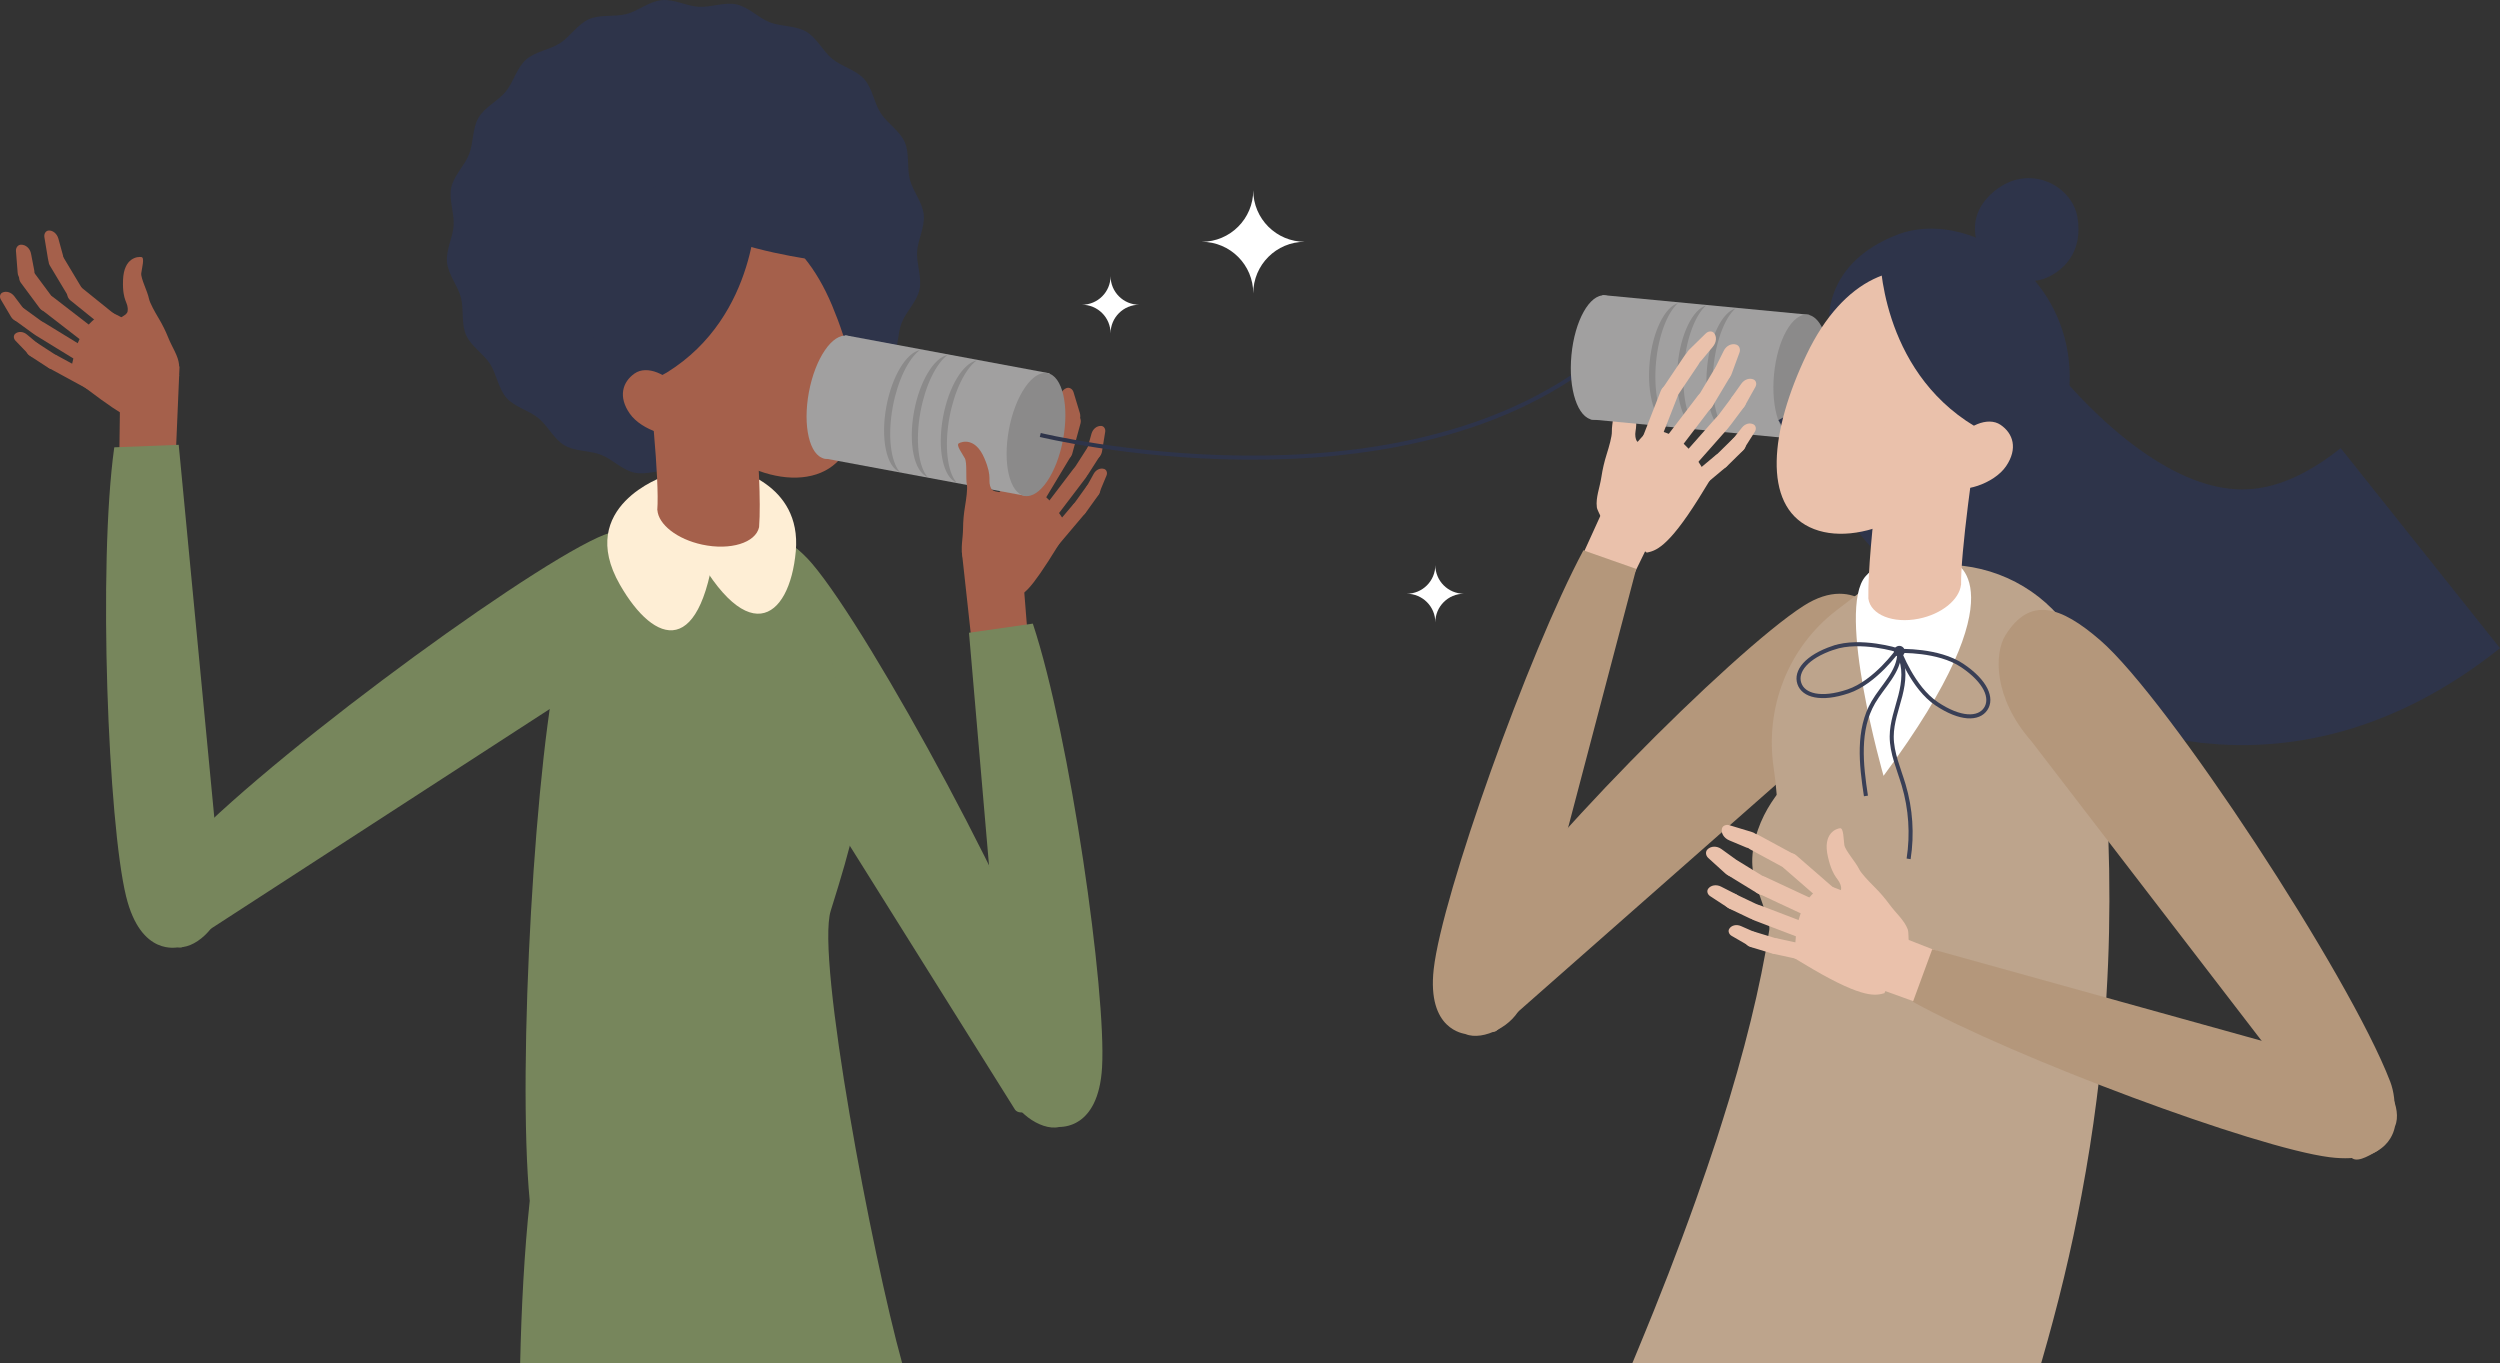 <?xml version="1.0" encoding="UTF-8"?><svg id="Layer_2" xmlns="http://www.w3.org/2000/svg" viewBox="0 0 1836.96 1001.6"><rect x="0" y="0" width="1836.96" height="1001.6" fill="#333333" stroke="none"/><defs><style>.cls-1{stroke-width:3px;}.cls-1,.cls-2,.cls-3{fill:none;stroke-miterlimit:10;}.cls-1,.cls-3{stroke:#2e344a;}.cls-2{stroke:#393f56;stroke-width:2.98px;}.cls-4{fill:#eac1ab;}.cls-5{fill:#fff;}.cls-6{fill:#feeed5;}.cls-7{fill:#8b8a8a;}.cls-8{fill:#a1a0a0;}.cls-9{fill:#b4977b;}.cls-10{fill:#bda48c;}.cls-11{fill:#a5604b;}.cls-12{fill:#393f56;}.cls-13{fill:#2e344a;}.cls-14{fill:#77865c;}.cls-3{stroke-width:187.9px;}</style></defs><g id="Layer_3"><g><g><path class="cls-13" d="m673.88,185.07c-.51,9.17,3.68,18.91,1.77,27.68-1.94,8.94-9.83,16.05-13.11,24.44-3.32,8.49-2.35,19.06-6.92,26.86-4.58,7.85-14.28,12.18-20.03,19.2-5.74,7.02-8.07,17.38-14.85,23.43-6.75,6.03-17.3,7.17-24.97,12.1-7.58,4.87-13,14.02-21.37,17.69-8.22,3.61-18.6,1.43-27.49,3.75-8.65,2.25-16.63,9.27-25.8,10.19-9.18.92-18.38-4.38-27.3-4.88-9.17-.51-18.91,3.68-27.68,1.77-8.94-1.94-16.05-9.83-24.44-13.11-8.49-3.32-19.06-2.35-26.86-6.92-7.85-4.58-12.18-14.28-19.2-20.03-7.02-5.74-17.38-8.07-23.43-14.85-6.03-6.75-7.17-17.3-12.1-24.97-4.87-7.58-14.02-13-17.69-21.37-3.61-8.22-1.43-18.6-3.75-27.49-2.25-8.65-9.27-16.63-10.19-25.8s4.38-18.38,4.88-27.3c.51-9.17-3.68-18.91-1.77-27.68,1.94-8.94,9.83-16.05,13.11-24.44,3.32-8.49,2.35-19.06,6.92-26.86,4.58-7.85,14.28-12.18,20.03-19.2,5.74-7.02,8.07-17.38,14.85-23.43,6.75-6.03,17.3-7.17,24.97-12.1,7.58-4.87,13-14.02,21.37-17.69,8.22-3.61,18.6-1.43,27.49-3.75,8.65-2.25,16.63-9.27,25.8-10.19,9.18-.92,18.38,4.38,27.3,4.88,9.17.51,18.91-3.68,27.68-1.77,8.94,1.94,16.05,9.83,24.44,13.11,8.49,3.32,19.06,2.35,26.86,6.92,7.85,4.58,12.18,14.28,19.2,20.03,7.02,5.74,17.38,8.07,23.43,14.85,6.03,6.75,7.17,17.3,12.1,24.97,4.87,7.58,14.02,13,17.69,21.37,3.61,8.22,1.43,18.6,3.75,27.49,2.25,8.65,9.27,16.63,10.19,25.8.91,9.18-4.38,18.38-4.88,27.3Z"/><path class="cls-14" d="m126.13,632.55c-10.5,12.29-16.08,32.47-10.3,47.21.4,2.07,1.3,4.07,2.77,5.79,4.38,5.12,11.5,13.75,16.78,9.55l350.52-227.27c15.15-10.97,60.87-55.94,50.92-67.6-.85-.99-50.94-26.55-97.49-5.29-60.53,27.64-258.51,173.6-313.2,237.63Z"/><g><path class="cls-11" d="m131.57,267.93c-.7-6.78-4.97-12.43-7.87-19.68-1.99-4.97-4.36-9.76-7.1-14.35-2.92-4.87-6.56-11.39-7.16-14.5-1.03-5.3-6.08-14.85-5.65-18.61s2.71-11.5.15-11.9c-2.56-.41-12.92.19-13.53,16.82s4.21,15.96,3.37,22.97c0,.02,0,.04,0,.06-.17,1.33-1.56,2.54-3.28,3.55-6.76,3.92-8.43,12.52-6.66,20.13,1.72,7.37,7.05,14.19,16.88,20.61,12.29,8.02,20.42,6.76,29.37,3.27.2-2.05,1.72-6.22,1.5-8.37Z"/><polygon class="cls-11" points="131.92 269.21 88.48 270.83 87.35 362.01 128.12 358.58 131.92 269.21"/><path class="cls-11" d="m103.53,239.82c-.12,2.11-22.74-12.5-25.06-11.05l-4.04,2.29c-6.53,3.71-11.76,9.32-14.99,16.1l-1.58,3.32c-1.2,2.53-2.13,5.17-2.77,7.9l-4.11,17.57,12.11,9.33c33.03,25.03,37.09,24.37,43.09,23.57l25.52-32.67c.11-1.19-15.13-18.58-28.16-36.36h0Z"/><path class="cls-11" d="m50.78,211.94h0c-2.16,2.68-1.74,6.6.94,8.75l33.78,27.24c2.67,2.16,6.59,1.74,8.74-.94h0c2.16-2.67,1.74-6.59-.94-8.74l-33.78-27.24c-2.68-2.16-6.59-1.74-8.74.93Z"/><path class="cls-11" d="m38.58,187.03h0c-2.76,1.65-3.66,5.23-2.01,7.99l13.95,23.28c1.65,2.76,5.23,3.66,7.99,2.01h0c2.76-1.65,3.66-5.23,2.01-7.99l-13.95-23.28c-1.66-2.76-5.24-3.66-7.99-2.01Z"/><path class="cls-11" d="m35.57,169.42h0c-2.01.2-3.36,2.42-2.95,4.87l2.62,15.83c.63,3.79,3.64,6.46,6.72,5.94h0c3.22-.53,5.23-4.3,4.37-8.22h0l-3.4-12.38c-1.05-3.82-4.14-6.37-7.36-6.05Z"/><path class="cls-11" d="m15.43,179.79h0c-2.2.04-3.89,2.15-3.7,4.63l1.24,16c.3,3.83,3.29,6.73,6.69,6.47h0c3.55-.27,6.1-3.88,5.57-7.86h0l-2.43-12.62c-.75-3.89-3.85-6.67-7.37-6.61Z"/><path class="cls-11" d="m30.17,219.35h0c-2.11,2.74-1.62,6.67,1.13,8.79l30.27,23.4c2.74,2.11,6.67,1.62,8.79-1.13h0c2.11-2.74,1.62-6.67-1.13-8.79l-30.28-23.4c-2.74-2.12-6.67-1.62-8.79,1.13Z"/><path class="cls-11" d="m16.56,199.14h0c-2.72,2.01-3.29,5.86-1.28,8.58l13.77,18.58c2.01,2.72,5.86,3.29,8.58,1.28h0c2.72-2.01,3.29-5.86,1.28-8.58l-13.77-18.58c-2.01-2.73-5.86-3.3-8.58-1.28Z"/><path class="cls-11" d="m1.79,214.96h0c-1.79.83-2.34,3.17-1.18,5.12l7.47,12.66c1.79,3.03,5.42,4.32,8.11,2.88h0c2.81-1.51,3.46-5.38,1.42-8.45h0l-7.09-9.46c-2.19-2.92-5.86-4.08-8.74-2.75Z"/><path class="cls-11" d="m23.76,238.33h0c-1.63,2.63-.41,6.33,2.75,8.26l26.84,16.45c3.16,1.93,7.05,1.37,8.68-1.26h0c1.63-2.63.41-6.33-2.75-8.26l-26.84-16.45c-3.15-1.94-7.04-1.37-8.68,1.26Z"/><path class="cls-11" d="m8.97,227.12h0c-1.84,2.41-.9,6.13,2.08,8.31l12.69,9.24c2.98,2.18,6.9,1.98,8.73-.43h0c1.84-2.41.9-6.13-2.08-8.31l-12.69-9.24c-2.98-2.17-6.89-1.98-8.73.43Z"/><path class="cls-11" d="m11.2,245.23h0c-1.42,1.2-1.33,3.53.17,5.11l9.77,10.15c2.35,2.43,5.93,2.79,8,.79h0c2.17-2.08,1.82-5.89-.75-8.29h0l-8.65-7.23c-2.67-2.23-6.26-2.45-8.54-.53Z"/><path class="cls-11" d="m34.47,263.4h0c-1.45,2.66-.46,5.98,2.2,7.43l27.53,14.95c2.66,1.45,5.98.46,7.43-2.2h0c1.45-2.66.46-5.98-2.2-7.43l-27.53-14.95c-2.66-1.44-5.98-.46-7.43,2.2Z"/><path class="cls-11" d="m20.07,253.73h0c-1.64,2.51-.93,5.89,1.59,7.52l13.9,9.04c2.52,1.63,5.89.92,7.52-1.59h0c1.63-2.52.92-5.89-1.59-7.52l-13.9-9.04c-2.51-1.64-5.88-.93-7.52,1.59Z"/></g><path class="cls-14" d="m131.31,326.84l31.87,333.74c.62,16.71-17.49,36.03-31.54,35.4-1.19-.05-28.07,7.23-38.98-37.31-13.15-53.68-20.75-243.63-8.7-329.98l47.35-1.85Z"/><path class="cls-14" d="m780.09,761.72c4.33,15.58.86,36.22-10.6,47.14-1.23,1.72-2.89,3.14-4.95,4.08-6.14,2.79-16.24,7.6-19.25,1.57l-221.69-354.08c-9.09-16.35-31.54-76.42-17.59-82.79,1.19-.54,57.38-2.55,90.6,36.39,43.19,50.63,160.97,266.56,183.48,347.69Z"/><path class="cls-14" d="m382.21,1001.6h280.67c-22-79.19-63.46-297.54-52.46-332.43,32.88-104.34,19.79-89.58,6.19-158.82-13.61-69.25-39.27-133.65-63.2-143.6-76.03-31.62-117.88,19.56-141.27,110.14-18.62,72.11-32.31,307.62-22.9,405.48-4,37.42-6.18,79.57-7.03,119.24Z"/><path class="cls-6" d="m526.57,390.8c-9.8,96.01-45.88,82.76-71.04,38.89-33.06-57.65,32.48-79.69,32.48-79.69l38.56,40.8Z"/><path class="cls-6" d="m504.48,393.43c43.13,86.94,75.7,62.24,80.25,11.64,4.55-50.6-47.25-60.82-47.25-60.82l-33.01,49.18Z"/><path class="cls-13" d="m591.43,208.25c3.65-10.92,4.09-52.53-48.1-71.81-56.69-20.94-155.75,29.25-130.9,120.62,18.51,68.05,105.77,92.94,105.77,92.94,0,0,69.58-130.83,73.22-141.75Z"/><path class="cls-11" d="m482.96,374.85l.09.02c.8,10.52,14.43,21.34,32.95,25.31,20.6,4.42,39.3-1.33,41.77-12.85,2.83-37.23-7.73-135.54-9.03-145.86l-75.36,9.41c4.5,36.05,11.29,101.65,9.58,123.97Z"/><path class="cls-11" d="m513.73,165.66c34.31-14.38,74.11,2.53,97.64,58.68,23.53,56.15,26.1,108.59-8.21,122.97-34.32,14.39-92.5-14.73-116.04-70.88-23.54-56.15-7.7-96.38,26.62-110.77Z"/><path class="cls-13" d="m505.23,142.4c-23.52,2.3-48.79,32.4-48.79,32.4l-25.41,63.74s24.45,56.6,59.07,35.11c67.22-41.71,65.67-123.19,65.67-123.19,0,0-48.52-8.26-50.55-8.07Z"/><path class="cls-13" d="m526.91,134.15s-34.16,4.09-19.79,24.85c14.37,20.77,84.58,30.94,84.58,30.94-18.22-48.8-64.79-55.79-64.79-55.79Z"/><path class="cls-11" d="m466.31,274.41c8.97-6.27,24.35.22,33.02,12.62,8.67,12.39,13.45,24,4.48,30.28-8.98,6.28-32.36-.95-41.03-13.35-8.67-12.38-5.45-23.26,3.52-29.55Z"/><polygon class="cls-11" points="706.7 405.18 750.14 403.91 757.34 494.8 716.43 494.1 706.7 405.18"/><path class="cls-11" d="m723.38,373.07c.87,1.91,16.65-19.91,19.32-19.4l4.6.66c7.44,1.08,14.35,4.41,19.82,9.55l2.69,2.52c2.04,1.92,3.87,4.05,5.45,6.36l10.21,14.88-7.89,13.1c-21.69,35.32-25.71,36.18-31.59,37.61l-35.65-21.18c-.52-1.07,7.35-22.8,13.04-44.11h0Z"/><path class="cls-11" d="m762.41,327.93h0c2.98,1.72,4.01,5.51,2.3,8.5l-21.58,37.65c-1.71,2.98-5.5,4.01-8.49,2.3h0c-2.98-1.71-4.01-5.5-2.3-8.49l21.58-37.65c1.71-2.98,5.5-4.01,8.49-2.31Z"/><path class="cls-11" d="m764.72,300.31h0c3.17.54,5.3,3.55,4.77,6.72l-4.54,26.76c-.54,3.17-3.55,5.3-6.72,4.77h0c-3.17-.54-5.3-3.55-4.77-6.72l4.54-26.76c.54-3.17,3.55-5.31,6.72-4.77Z"/><path class="cls-11" d="m761.13,282.79h0c1.95-.55,4.01,1.04,4.53,3.46l3.31,15.7c.8,3.76-1.04,7.34-4.1,7.98h0c-3.2.68-6.43-2.11-7.05-6.08h0l-1.33-12.76c-.41-3.94,1.55-7.43,4.66-8.31Z"/><path class="cls-11" d="m783.67,285.15h0c2.06-.76,4.4.59,5.12,2.97l4.66,15.36c1.11,3.68-.62,7.47-3.89,8.45h0c-3.41,1.04-7.1-1.39-8.04-5.3h0l-2.32-12.64c-.72-3.9,1.16-7.62,4.47-8.84Z"/><path class="cls-11" d="m784.29,327.35h0c2.97,1.78,3.93,5.64,2.15,8.6l-19.71,32.8c-1.78,2.97-5.64,3.93-8.6,2.15h0c-2.97-1.78-3.93-5.64-2.15-8.6l19.71-32.8c1.79-2.97,5.64-3.93,8.6-2.15Z"/><path class="cls-11" d="m789.63,303.58h0c3.27.89,5.2,4.26,4.31,7.53l-6.08,22.31c-.89,3.27-4.26,5.2-7.53,4.31h0c-3.27-.89-5.2-4.26-4.31-7.53l6.08-22.31c.9-3.27,4.26-5.2,7.53-4.31Z"/><path class="cls-11" d="m809.13,312.96h0c1.97.12,3.32,2.1,2.96,4.34l-2.36,14.51c-.56,3.47-3.48,5.99-6.52,5.63h0c-3.17-.38-5.17-3.75-4.38-7.35h0l3.17-11.38c.98-3.51,3.99-5.93,7.13-5.74Z"/><path class="cls-11" d="m797.15,342.72h0c2.48,1.86,2.68,5.75.44,8.7l-19.04,25.07c-2.24,2.94-6.06,3.83-8.54,1.97h0c-2.48-1.86-2.68-5.75-.44-8.7l19.04-25.07c2.24-2.95,6.06-3.83,8.54-1.97Z"/><path class="cls-11" d="m806.86,326.91h0c2.59,1.58,3.07,5.39,1.08,8.5l-8.47,13.22c-1.99,3.11-5.7,4.34-8.29,2.76h0c-2.59-1.58-3.07-5.39-1.08-8.5l8.47-13.22c1.99-3.11,5.7-4.34,8.29-2.76Z"/><path class="cls-11" d="m811.35,344.59h0c1.76.61,2.53,2.8,1.69,4.82l-5.41,13.01c-1.29,3.12-4.5,4.75-7.16,3.64h0c-2.78-1.15-3.83-4.82-2.3-8h0l5.44-9.88c1.67-3.05,4.94-4.56,7.75-3.58Z"/><path class="cls-11" d="m796.28,369.97h0c2.31,1.95,2.6,5.4.65,7.72l-20.22,23.93c-1.95,2.31-5.4,2.6-7.72.65h0c-2.31-1.95-2.6-5.4-.65-7.72l20.22-23.93c1.96-2.31,5.41-2.6,7.72-.65Z"/><path class="cls-11" d="m806.18,355.72h0c2.44,1.75,2.99,5.15,1.24,7.58l-9.66,13.47c-1.75,2.44-5.15,2.99-7.58,1.24h0c-2.44-1.75-2.99-5.15-1.24-7.58l9.67-13.47c1.75-2.44,5.14-2.99,7.58-1.24Z"/><g><rect class="cls-8" x="641.87" y="229.07" width="91.77" height="152.72" transform="translate(261.44 925.55) rotate(-79.44)"/><ellipse class="cls-7" cx="761.25" cy="319.28" rx="45.88" ry="20.23" transform="translate(307.85 1009.11) rotate(-79.44)"/><path class="cls-7" d="m661.22,346.91c-6.77-7.76-9.15-26.86-5.19-48.13,3.63-19.48,11.57-35.34,19.89-41.56-10,2.07-20.47,19.17-24.61,41.33-4.42,23.7.02,44.61,9.91,48.36Z"/><path class="cls-7" d="m681.58,350.49c-6.77-7.76-9.15-26.86-5.19-48.13,3.63-19.48,11.57-35.34,19.89-41.56-10,2.07-20.47,19.17-24.61,41.33-4.42,23.7.02,44.61,9.91,48.36Z"/><path class="cls-7" d="m702.88,354.58c-6.77-7.76-9.15-26.86-5.19-48.13,3.63-19.48,11.57-35.34,19.89-41.56-10,2.07-20.47,19.17-24.61,41.33-4.42,23.7.02,44.61,9.91,48.36Z"/><ellipse class="cls-8" cx="614.26" cy="291.88" rx="45.88" ry="20.23" transform="translate(214.74 842.23) rotate(-79.44)"/></g><path class="cls-14" d="m712,464.94l28.75,334.03c2.4,16.55,23.68,32.29,37.39,29.14,1.17-.27,28.92,2.06,31.63-43.72,3.27-55.18-23.45-243.39-50.86-326.16l-46.91,6.71Z"/><path class="cls-11" d="m707.45,409.43c-1.81-6.57.12-13.39.19-21.19.05-5.34.52-10.67,1.41-15.94.94-5.6,1.97-13,1.41-16.11-.97-5.32.27-16.04-1.49-19.4-1.76-3.35-6.7-9.72-4.46-11.03s12.11-4.52,18.71,10.76c6.6,15.28,1.87,16.4,5.2,22.63.02.02.02.04.03.06.64,1.19,2.37,1.81,4.34,2.11,7.72,1.2,12.4,8.6,13.51,16.34,1.08,7.49-1.42,15.79-8.24,25.33-8.54,11.94-16.56,13.72-26.17,13.72-.94-1.83-3.86-5.18-4.44-7.27Z"/></g><path class="cls-1" d="m1174.71,262.65c-149.84,120.33-410.33,56.97-410.33,56.97"/><g><path class="cls-4" d="m1173.32,372.6c-.86-7.19,2.13-14.02,3.37-22.2.85-5.59,2.13-11.11,3.83-16.49,1.81-5.73,3.96-13.31,3.85-16.67-.18-5.74,2.69-16.78,1.39-20.58-1.29-3.8-5.39-11.29-2.9-12.3,2.49-1,13.05-2.76,17.51,14.33,4.45,17.09-.55,17.5,1.91,24.58,0,.02.02.04.02.06.48,1.34,2.15,2.28,4.12,2.93,7.71,2.52,11.38,11.05,11.36,19.34-.02,8.03-3.81,16.32-12.22,25.21-10.52,11.13-18.99,11.69-28.8,10.12-.69-2.07-3.17-6.05-3.45-8.33Z"/><g><rect class="cls-8" x="1203.11" y="193.33" width="91.77" height="152.72" transform="translate(861.99 1487.45) rotate(-84.55)"/><ellipse class="cls-7" cx="1323.57" cy="276.89" rx="45.88" ry="20.23" transform="translate(922.32 1568.21) rotate(-84.55)"/><path class="cls-7" d="m1226.32,313.34c-7.44-7.13-11.51-25.94-9.46-47.47,1.88-19.72,8.38-36.22,16.11-43.16-9.76,2.95-18.68,20.92-20.82,43.36-2.29,24,4,44.43,14.17,47.27Z"/><path class="cls-7" d="m1246.92,315.09c-7.44-7.13-11.51-25.94-9.46-47.47,1.88-19.72,8.38-36.22,16.11-43.16-9.76,2.95-18.68,20.92-20.82,43.36-2.29,24,4,44.43,14.17,47.27Z"/><path class="cls-7" d="m1268.5,317.27c-7.44-7.13-11.51-25.94-9.46-47.47,1.88-19.72,8.38-36.22,16.11-43.16-9.76,2.95-18.68,20.92-20.82,43.36-2.29,23.99,3.99,44.42,14.17,47.27Z"/><ellipse class="cls-8" cx="1174.72" cy="262.7" rx="45.88" ry="20.23" transform="translate(801.73 1407.19) rotate(-84.55)"/></g><path class="cls-3" d="m1778.43,402.78c-213.17,169.76-390.02-140.59-390.02-140.59"/><path class="cls-9" d="m1080.28,698.78c-7.71,12.91-9.34,32.67-1.22,45.89.75,1.91,1.97,3.69,3.66,5.13,5.06,4.3,13.36,11.58,17.59,6.96l281.94-248.32c12.34-12.23,15.36-40.42,3.84-50.21-.99-.83-20.85-38.79-61.02-12.96-52.24,33.58-204.64,186.27-244.79,253.52Z"/><path class="cls-10" d="m1199.42,1001.6h300.41c.22-.79.46-1.59.69-2.38,2.79-9.66,5.45-19.22,7.96-28.62,5.74-21.4,10.75-42.3,15.14-62.96,2.06-9.79,3.98-19.58,5.81-29.23,4.49-23.91,8.19-47.3,11.11-70.31,1.25-9.95,2.44-19.7,3.4-29.49,6.55-63.86,7.35-124.71,4.34-183.62-1.77-34.43-5.75-64.89-10.88-91.58-15.47-79.74-109.69-115.07-174.06-65.62l-13.89,10.65c-35.55,27.21-52.82,71.66-46.14,116.01,7.29,48.75,2.95,118.26-26.89,223.32-1.83,6.45-3.75,13.03-5.78,19.77-2.92,9.57-6.03,19.32-9.24,29.49-4.65,14.18-9.72,29.04-15.18,44.41-3.3,9.28-6.76,18.71-10.36,28.4-6.38,17.14-13.25,34.95-20.73,53.5-2.08,5.16-4.2,10.39-6.38,15.69-1.67,4.1-3.37,8.25-5.11,12.42-1.37,3.36-2.78,6.76-4.21,10.18Z"/><path class="cls-9" d="m1756.21,794.53c5.72,14.89,4.27,35.48-5.96,47.28-1.04,1.79-2.55,3.36-4.48,4.47-5.75,3.32-15.22,9-18.74,3.36l-234.17-304.72c-28.7-32.67-27.33-65.25-19.34-78.09,17.92-28.81,40.4-21.73,69.75,3.67,49.63,42.94,183.18,246.5,212.93,324.04Z"/><path class="cls-13" d="m1345.5,247.24c-3.92-11.21-5-54.09,48.52-74.75,58.13-22.43,146.93,41.59,122.67,136.16-18.07,70.43-93.6,83.64-93.6,83.64,0,0-73.68-133.84-77.59-145.06Z"/><path class="cls-13" d="m1410.91,169.9s35.27,3.7,20.76,25.32c-14.51,21.63-86.74,33.16-86.74,33.16,18.06-50.58,65.98-58.48,65.98-58.48Z"/><path class="cls-13" d="m1503.94,204.03c11.65-5.16,26.94-18.13,22.52-44.51-3.98-23.76-37.64-41.38-63.72-16.7-26.09,24.68.04,54.23.04,54.23,10.88,9.57,29.52,12.15,41.16,6.98Z"/><path class="cls-10" d="m1358.03,628.71s-53.64,164.86-53.17,98.95c.47-65.9-22.37-72.11-16.32-105.85,6.05-33.74,32.65-54.41,32.65-54.41l36.84,61.3Z"/><path class="cls-5" d="m1370.85,423.36c-21.91,24.49,13.15,146.71,13.15,146.71,103.72-139.89,50.89-157.34,50.89-157.34,0,0-42.13-13.87-64.04,10.63Z"/><path class="cls-4" d="m1431.09,204.88c-34.6-16.56-76.44-1.19-103.55,55.44-27.11,56.62-32.43,110.49,2.17,127.06,34.6,16.57,96.01-10.44,123.12-67.07,27.1-56.62,12.86-98.86-21.74-115.43Z"/><path class="cls-4" d="m1440.98,429.75h-.08c-1.24,10.8-14.07,21.45-30.99,24.86-18.81,3.79-35.41-2.83-37.07-14.77-.72-38.45,13.67-139.3,15.35-149.88l67.57,12.47c-5.84,36.97-15.2,104.27-14.78,127.33Z"/><path class="cls-13" d="m1433.39,178.08c24.28,2.03,50.79,32.68,50.79,32.68l27.15,65.34s-24.37,58.71-60.38,37.08c-69.92-42-69.54-126.03-69.54-126.03,0,0,49.9-9.24,51.99-9.07Z"/><path class="cls-4" d="m1469.97,312.15c-9.34-6.34-25.11.6-33.86,13.49-8.75,12.9-13.51,24.94-4.17,31.28,9.34,6.34,33.35-1.48,42.1-14.37,8.75-12.9,5.27-24.06-4.07-30.4Z"/><path class="cls-2" d="m1371.06,584.85c-3.57-23.23-6.36-48.54,5.45-68.86,6.98-12.01,19-22.4,19.08-36.29"/><path class="cls-2" d="m1402.42,631.07c2.82-18.08,1.57-36.78-3.65-54.31-3.5-11.79-8.81-23.36-8.77-35.65.04-10.25,3.81-20.06,6.36-29.99,2.54-9.93,3.75-20.95-.99-30.04"/><circle class="cls-12" cx="1395.59" cy="478.56" r="3.99"/><path class="cls-2" d="m1347.17,475.94c20-6.74,47.37,1.89,47.37,1.89,0,0-16.57,23.44-36.56,30.17s-32.87,3.08-35.85-5.78c-2.98-8.85,5.06-19.55,25.04-26.28Z"/><path class="cls-2" d="m1441.78,488.97c-17.51-11.76-46.19-10.64-46.19-10.64,0,0,9.81,26.97,27.34,38.73,17.52,11.76,30.9,11.62,36.11,3.86,5.21-7.76.27-20.19-17.25-31.95Z"/><polygon class="cls-4" points="1216.49 389.36 1178.41 373.57 1138.35 461.62 1174.91 474.59 1216.49 389.36"/><path class="cls-4" d="m1192.69,335.44c.86,2.06,17.59-20.64,20.35-20.02l4.73.84c7.65,1.35,14.73,5.09,20.27,10.7l2.72,2.75c2.06,2.09,3.91,4.4,5.5,6.9l10.25,16.08-8.4,13.67c-23.09,36.84-31.99,38.34-38.08,39.7l-31.67-24.2c-.52-1.15,8.03-23.97,14.32-46.41h0Z"/><path class="cls-4" d="m1228.85,283.21h0c-3.38-1.21-7.19.53-8.5,3.89l-16.59,42.43c-1.31,3.36.36,7.07,3.74,8.28h0c3.38,1.21,7.19-.53,8.5-3.89l16.59-42.43c1.31-3.36-.36-7.06-3.74-8.28Z"/><path class="cls-4" d="m1246.43,259.33h0c-2.82-1.8-6.63-.97-8.53,1.85l-15.98,23.78c-1.9,2.82-1.15,6.56,1.67,8.36h0c2.82,1.8,6.63.97,8.53-1.85l15.98-23.78c1.9-2.82,1.15-6.56-1.67-8.36Z"/><path class="cls-4" d="m1259.36,244.65h0c-1.39-1.63-4.15-1.45-6.03.4l-12.17,11.93c-2.91,2.85-3.39,7.1-1.07,9.47h0c2.43,2.48,6.93,1.91,9.81-1.22h0l8.7-10.49c2.69-3.24,3.01-7.48.76-10.08Z"/><path class="cls-4" d="m1275.81,253.22h0c2.17.7,3.24,3.36,2.34,5.82l-5.84,15.91c-1.4,3.81-5.21,5.86-8.5,4.57h0c-3.44-1.35-4.93-5.79-3.26-9.67h0l6.04-12.11c1.86-3.74,5.74-5.64,9.21-4.52Z"/><path class="cls-4" d="m1256.89,289.36h0c2.82,2.28,3.32,6.47,1.11,9.35l-24.33,31.87c-2.2,2.88-6.27,3.37-9.09,1.09h0c-2.82-2.28-3.32-6.47-1.11-9.35l24.33-31.87c2.2-2.88,6.27-3.37,9.09-1.09Z"/><path class="cls-4" d="m1268.44,269.06h0c2.98,1.89,3.92,5.9,2.1,8.96l-12.47,20.88c-1.82,3.06-5.72,4-8.7,2.11h0c-2.98-1.89-3.92-5.9-2.1-8.96l12.47-20.88c1.83-3.06,5.73-4,8.7-2.11Z"/><path class="cls-4" d="m1288.55,278.86h0c1.86.86,2.46,3.34,1.29,5.43l-7.53,13.48c-1.81,3.23-5.54,4.63-8.34,3.11h0c-2.93-1.58-3.65-5.69-1.58-8.95h0l7.19-10.08c2.22-3.11,6-4.36,8.98-2.98Z"/><path class="cls-4" d="m1269.75,305.79h0c2.39,2.2,2.25,6.34-.31,9.23l-21.77,24.63c-2.55,2.89-6.57,3.46-8.96,1.25h0c-2.39-2.2-2.25-6.34.31-9.23l21.77-24.63c2.56-2.9,6.57-3.46,8.96-1.25Z"/><path class="cls-4" d="m1281.12,290.04h0c2.53,1.92,2.69,5.99.37,9.08l-9.86,13.15c-2.32,3.09-6.24,4.04-8.77,2.11h0c-2.53-1.92-2.69-5.99-.37-9.08l9.86-13.15c2.31-3.09,6.24-4.04,8.77-2.11Z"/><path class="cls-4" d="m1288.59,311.91h0c1.67.99,2.06,3.43.83,5.36l-7.92,12.48c-1.9,2.99-5.46,4.05-7.96,2.37h0c-2.61-1.76-3-5.79-.86-8.79h0l7.36-9.21c2.26-2.84,5.86-3.77,8.55-2.21Z"/><path class="cls-4" d="m1268.56,335.38h0c1.99,2.49,1.64,6.15-.77,8.17l-24.98,20.92c-2.41,2.02-5.98,1.63-7.97-.86h0c-1.99-2.49-1.64-6.15.77-8.17l24.98-20.92c2.41-2.01,5.98-1.63,7.97.86Z"/><path class="cls-4" d="m1281.26,322.5h0c2.15,2.31,2.09,5.96-.14,8.16l-12.32,12.12c-2.23,2.2-5.78,2.11-7.93-.21h0c-2.15-2.31-2.09-5.96.14-8.16l12.32-12.12c2.23-2.2,5.79-2.1,7.93.21Z"/><path class="cls-9" d="m1202.27,418.02l-84.17,319.77c-5.11,15.68-28.46,27.4-41.25,22.03-1.09-.46-28.45-2.88-23.37-47.81,6.11-54.17,69.4-231.8,109.98-307.63l38.82,13.64Z"/><g><path class="cls-4" d="m1401.75,682.81c-2.59-6.81-8.44-11.51-13.37-18.23-3.37-4.59-7.09-8.92-11.12-12.92-4.29-4.25-9.76-10.02-11.22-13.06-2.51-5.21-10.23-13.72-10.85-17.71-.61-4-.46-12.59-3.15-12.33-2.69.27-12.93,3.63-8.93,20.95,4,17.33,8.66,15.36,9.76,22.82,0,.02,0,.04,0,.07.2,1.43-.85,3.04-2.31,4.53-5.7,5.84-5,15.17-1.1,22.55,3.77,7.15,11.02,12.78,22.67,16.79,14.58,5.02,22.4,1.56,30.42-4.42-.36-2.17,0-6.89-.81-9.05Z"/><polygon class="cls-4" points="1376.99 725.24 1393.43 687.12 1484.11 722.62 1466.81 757.64 1376.99 725.24"/><path class="cls-4" d="m1367.12,658.71c.19,2.24-25.32-10.2-27.49-8.37l-3.83,2.96c-6.19,4.78-10.76,11.42-13.09,19.01l-1.14,3.73c-.87,2.83-1.43,5.76-1.69,8.73l-1.64,19.13,13.88,8.26c37.8,22.08,46.43,19.27,52.5,17.63l16.95-36.37c-.07-1.27-18.36-17.64-34.45-34.71h0Z"/><path class="cls-4" d="m1310.49,629h0c2.45-2.66,6.65-2.88,9.39-.5l34.61,30.11c2.74,2.39,2.98,6.47.53,9.13h0c-2.45,2.66-6.65,2.88-9.39.5l-34.61-30.11c-2.74-2.39-2.98-6.47-.53-9.13Z"/><path class="cls-4" d="m1283.64,615.9h0c1.67-2.92,5.46-3.96,8.47-2.33l25.36,13.76c3.01,1.63,4.09,5.32,2.42,8.24h0c-1.67,2.92-5.46,3.96-8.47,2.33l-25.36-13.76c-3-1.63-4.09-5.32-2.42-8.24Z"/><path class="cls-4" d="m1265.25,608.84h0c.48-2.11,3.03-3.23,5.57-2.46l16.42,4.96c3.94,1.19,6.35,4.75,5.38,7.95h0c-1.01,3.35-5.28,4.95-9.32,3.5h0l-12.66-5.3c-3.9-1.64-6.18-5.27-5.39-8.64Z"/><path class="cls-4" d="m1254.59,624.17h0c-1.61,1.64-1.32,4.51.64,6.28l12.63,11.47c3.03,2.75,7.37,2.8,9.71.11h0c2.44-2.81,1.71-7.47-1.61-10.15h0l-11.04-7.98c-3.41-2.46-7.75-2.35-10.33.27Z"/><path class="cls-4" d="m1288.34,647.57h0c-1.45,3.35.06,7.32,3.37,8.86l36.59,17.08c3.32,1.55,7.17.08,8.62-3.27h0c1.45-3.35-.06-7.32-3.37-8.86l-36.59-17.08c-3.32-1.54-7.18-.08-8.62,3.27Z"/><path class="cls-4" d="m1268.54,634.86h0c-1.78,3.08-.75,7.1,2.31,8.98l20.86,12.81c3.06,1.87,6.98.9,8.75-2.19h0c1.78-3.08.75-7.1-2.31-8.98l-20.86-12.81c-3.05-1.88-6.97-.9-8.75,2.19Z"/><path class="cls-4" d="m1255.18,653h0c-1.26,1.64-.63,4.13,1.38,5.45l13.01,8.5c3.12,2.04,7.1,1.54,8.89-1.12h0c1.86-2.78.61-6.78-2.77-8.73h0l-11.12-5.64c-3.42-1.74-7.39-1.09-9.41,1.53Z"/><path class="cls-4" d="m1284.53,668.23h0c-1.1,3.08.94,6.71,4.58,8.1l30.92,11.81c3.63,1.39,7.48.02,8.58-3.07h0c1.1-3.08-.94-6.71-4.58-8.1l-30.92-11.81c-3.63-1.38-7.48-.02-8.58,3.07Z"/><path class="cls-4" d="m1267.04,659.49h0c-1.35,2.9.4,6.61,3.91,8.28l14.94,7.12c3.51,1.67,7.46.68,8.81-2.21h0c1.35-2.9-.4-6.61-3.91-8.28l-14.94-7.12c-3.51-1.67-7.45-.68-8.81,2.21Z"/><path class="cls-4" d="m1270.61,682.49h0c-1.04,1.66-.23,4.02,1.77,5.17l12.88,7.44c3.08,1.78,6.76,1.07,8.2-1.6h0c1.51-2.79-.02-6.56-3.34-8.25h0l-10.87-4.78c-3.35-1.48-6.99-.62-8.64,2.02Z"/><path class="cls-4" d="m1299.4,694.07h0c-.61,3.15,1.42,6.25,4.51,6.93l32.04,7c3.1.68,6.1-1.33,6.71-4.48h0c.61-3.16-1.42-6.26-4.51-6.94l-32.04-7c-3.09-.67-6.1,1.33-6.71,4.48Z"/><path class="cls-4" d="m1282.07,688.52h0c-.85,3.07.91,6.3,3.93,7.21l16.65,5.06c3.01.91,6.13-.83,6.98-3.9h0c.85-3.07-.91-6.3-3.93-7.21l-16.65-5.06c-3.02-.91-6.14.83-6.98,3.9Z"/></g><path class="cls-9" d="m1419.78,697.5l318.58,88.53c15.61,5.33,27.01,28.83,21.46,41.54-.47,1.08-3.27,28.4-48.13,22.72-54.08-6.85-230.84-72.56-306.1-114.16l14.18-38.63Z"/></g><path class="cls-5" d="m920.87,215.56c0-20.93-16.96-37.89-37.89-37.89,20.93,0,37.89-16.96,37.89-37.89,0,20.93,16.96,37.89,37.89,37.89-20.93,0-37.89,16.96-37.89,37.89Z"/><path class="cls-5" d="m1054.65,457.3c0-11.61-9.42-21.03-21.03-21.03,11.61,0,21.03-9.42,21.03-21.03,0,11.61,9.42,21.03,21.03,21.03-11.61,0-21.03,9.41-21.03,21.03Z"/><path class="cls-5" d="m816.03,244.95c0-11.61-9.42-21.03-21.03-21.03,11.61,0,21.03-9.42,21.03-21.03,0,11.61,9.42,21.03,21.03,21.03-11.61,0-21.03,9.42-21.03,21.03Z"/></g></g></svg>